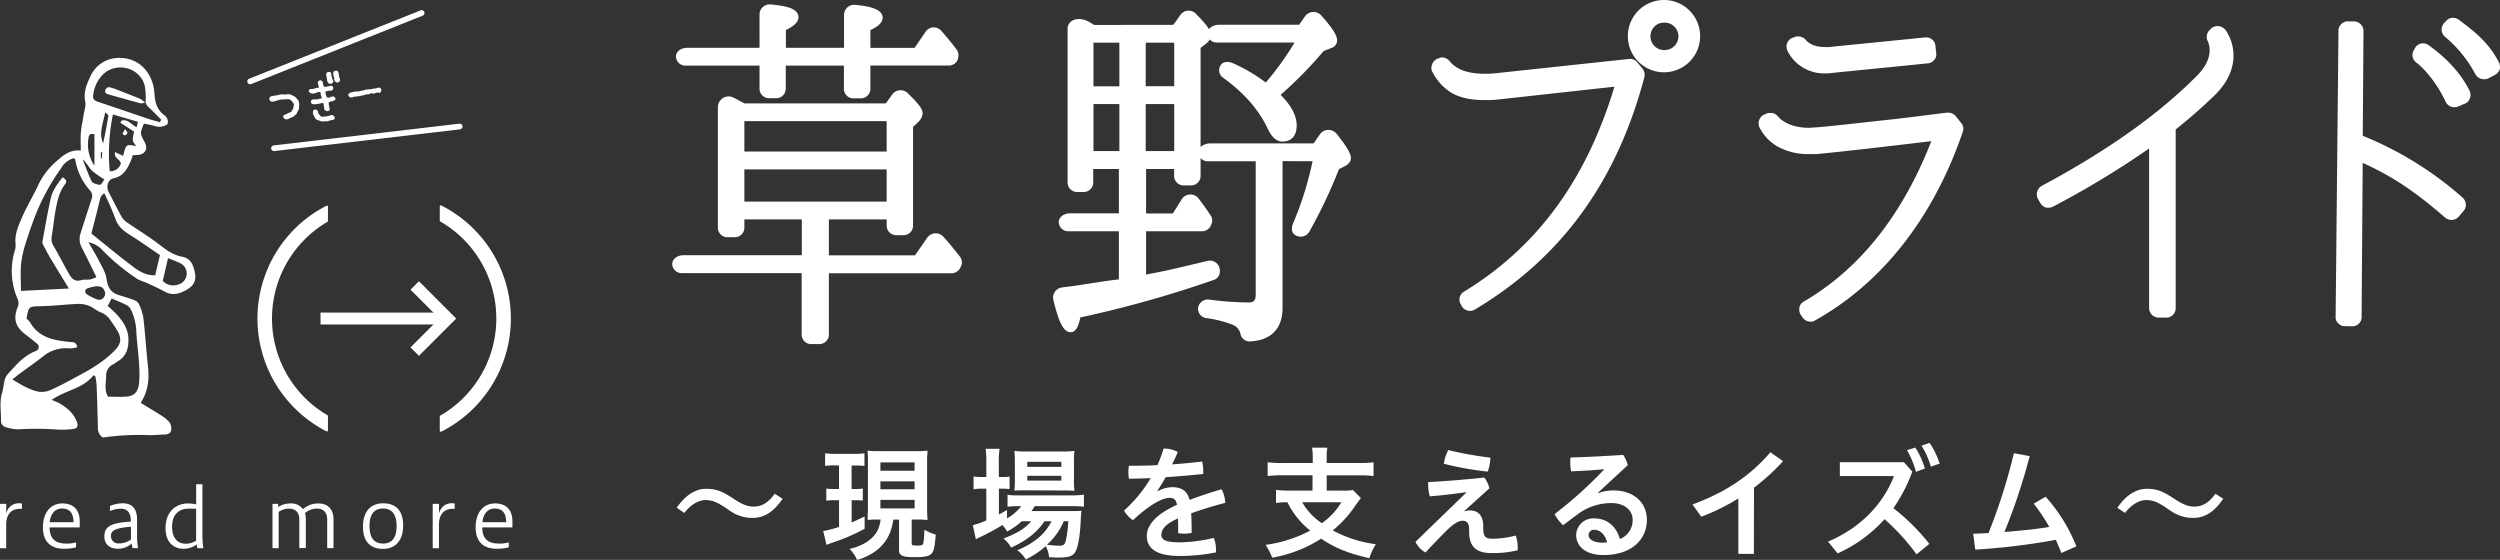 <svg xmlns="http://www.w3.org/2000/svg" viewBox="0 0 876.99 196.4"><rect x="0" y="0" width="876.99" height="196.4" fill="#333333" stroke="none"/><defs><style>.cls-1,.cls-2,.cls-4{fill:#fff;}.cls-2,.cls-3,.cls-4{stroke:#fff;stroke-linecap:round;stroke-linejoin:round;}.cls-2{stroke-width:0.5px;}.cls-3{fill:none;stroke-width:2px;}.cls-4{stroke-width:3px;}</style></defs><g id="レイヤー_2" data-name="レイヤー 2"><g id="レイヤー_2-2" data-name="レイヤー 2"><path class="cls-1" d="M28.38,46.36c.19-2.11.69-4.2,1-6.3.23-1.43.82-3,.54-4.3-.71-3.33.46-6.16,1.81-9a10.86,10.86,0,0,1,9.12-6.41c7.91-.61,12.92,5.4,13.32,12.36.18,3.14.85,5.69,3.36,7.61a2.87,2.87,0,0,1,1.25,3.22,4.85,4.85,0,0,1-4.23.75c-1.35-.42-2.76-.64-4.07-.93-1.41,3.44-1.41,3.44.31,6.59,1.23,2.27.1,4.26-2.5,4.4l-1.74.12c-.25.74-.43,1.4-.69,2-1.19,2.83-2.58,5.36-6,6.08-2,.4-2.72,2.88-1.78,4.71,1.54,3,3.07,6.06,4.7,9a5.86,5.86,0,0,0,1.84,1.8c3.66,2.53,7.49,4.83,11,7.53,2.59,2,5,3.86,8.38,4.49,3.2.6,4.13,3.54,4.49,6.5.3,2.54-1.36,4.18-3.16,5.18-2.26,1.24-4.81,2.06-7.49.58-2.19-1.22-4.5-2.22-6.78-3.29A19.05,19.05,0,0,1,48.4,98,72.78,72.78,0,0,1,35.65,87.45,8.77,8.77,0,0,0,31.05,85c1.46,2.57,2.78,4.7,3.91,6.94.95,1.87,2.12,3.8,2.4,5.82.43,3,1.41,4.82,4.32,5.75,1.77.56,3.55,1.07,5.27,1.72a3.2,3.2,0,0,1,1.74,1.35,17.62,17.62,0,0,1,1.61,5c.65,5.65,1,11.34,1.61,17,.5,4.55,0,8.85-2.57,12.73,2.53,1.55,5,3,7.32,4.5a10.9,10.9,0,0,1,2.87,2.43,3.89,3.89,0,0,1,.52,2.67c-.16,1-1.1,1.49-2.21,1.52-1.84,0-3.68.28-5.51.22a89.12,89.12,0,0,0-16.25.83A3.83,3.83,0,0,1,34.34,150q-.17-7.57-.46-15.15a21.87,21.87,0,0,0-.47-2.88l-.65-.3c-3.67,4.7-9.75,5.19-14.64,8.6,1.19.52,2,.8,2.76,1.22,2.76,1.57,5.06,3.6,6.15,6.68.48,1.34-.05,2.19-1.35,2.31a29.37,29.37,0,0,1-5.21.23,103.52,103.52,0,0,0-14-.11,14.46,14.46,0,0,1-4.82-.89A2.22,2.22,0,0,1,.35,148c.12-3.38-.64-6.78.37-10.14.47-1.56.56-3.23,1-4.81a4.9,4.9,0,0,1,1.12-1.93c2.85-3.16,5.59-6.42,9.76-8a1.46,1.46,0,0,0,.35-2.59c-1.33-1.11-2.7-2.19-4.08-3.25-3.42-2.59-4.3-5.44-2.71-9.44a3.5,3.5,0,0,0,0-3A24.5,24.5,0,0,1,5.17,88a6.06,6.06,0,0,0,.3-2.3c-.41-3.48,1-6.54,2.31-9.54,1.71-4,4.05-7.72,5.85-11.69A25.61,25.61,0,0,1,20.47,56c2.23-2,4.62-3.57,7.87-3.17C28.34,50.41,28.2,48.37,28.38,46.36ZM10.56,113.1c3.13,5.44,8.48,6.3,14,6.86,1,.11,2.24-.1,2.51,1.83a9.67,9.67,0,0,1-2.66.44A12.32,12.32,0,0,0,15.16,125c-2.77,2.12-5.63,4.15-8.44,6.22-.69.51-1.36,1.07-2.39,1.87,3.24,2,6,3.61,9.09,4.31a8.2,8.2,0,0,0,4.8-.79c3.68-1.7,7.24-3.66,10.8-5.61a59.17,59.17,0,0,0,6.18-3.8,35.25,35.25,0,0,0,5.26-4.49c2.21-2.39,2.21-4.29.47-7.1-.66-1.07-1.37-2.12-2.1-3.15a7.26,7.26,0,0,0-3.5-2.9c-1.44-.52-2.63-1.69-4.06-2.26a9.65,9.65,0,0,0-3.9-.69c-4.36.18-8.71.7-13.07.81-4.18.1-4.19-.06-5,4.35A7.68,7.68,0,0,1,10.56,113.1ZM28.63,86.75a6.38,6.38,0,0,1-.34-5c1.25-4,2.57-7.92,3.82-11.88a2.81,2.81,0,0,0-.48-3A21.29,21.29,0,0,1,26.4,56c0-.15-.26-.27-.5-.51a7.24,7.24,0,0,0-4.4,3.43,79.54,79.54,0,0,0-8.29,14.65c-1.46,3.58-2.76,7.24-3.94,10.93a39.41,39.41,0,0,0-1.85,7.81c-.31,3.15-.07,6.35-.07,9.74l16.81-.84c-2.3-3.77-4.43-7.22-6.5-10.69-.93-1.56-1.76-3.18-2.6-4.8a1.88,1.88,0,0,1-.16-1.12c1-5.13,1.79-10.3,3-15.35.64-2.6,2.31-4.86,4.08-7.06,1.08.7,1.72,1.31.87,2.39-2,2.61-2.71,5.74-3.3,8.86s-.83,6.16-1.36,9.22a4.8,4.8,0,0,0,.57,3.58c1.93,3.26,3.61,6.66,5.5,9.94.9,1.55,2.06,2.8,4.26,2.09,1-.32,2.13-.06,3.17-.24a11.37,11.37,0,0,0,2.13-.82C32,93.47,30.35,90.09,28.63,86.75ZM56.11,89.5C52.48,87,49,84.56,45.42,82.3c-2.29-1.44-4.14-3-5-5.73a94.58,94.58,0,0,0-3.89-8.86c-.53.64-1.08,1-1.25,1.55-.44,1.39-.71,2.83-1.07,4.25-.73,2.9-1.48,5.81-2.15,8.43,5,4,9.8,8,14.84,11.78,2,1.51,4.38,2.92,7.55,2.86C55,94.14,55.53,91.9,56.11,89.5ZM44.45,139.12c2.54-.18,4.14-1.57,4.38-5.18.4-5.82-.65-11.57-1-17.35A19.31,19.31,0,0,0,46,108.76a3.86,3.86,0,0,0-1.43-1.65c-1.71-.89-3.52-1.59-5.4-2.41l-1.38,2.6c1.13,1.07,2.3,2.06,3.32,3.18,2.05,2.26,3.74,4.92,3.92,7.9.19,3.16-.41,6.43-3.64,8.31-.58.35-1.1.8-1.7,1.12a4.22,4.22,0,0,0-2.45,4c0,2.37-.79,4.83.64,7.35C40.06,139.15,42.27,139.27,44.45,139.12ZM52,37.47a2.59,2.59,0,0,1-.91-2.26,21,21,0,0,0-.33-5.15c-1.57-6.23-9.59-8.47-14.37-4.19a12.12,12.12,0,0,0-3.68,7.36c-.27,1.47.37,2.06,1.7,2.5,5.79,1.9,11.53,3.92,17.31,5.86,1.43.48,2.91.85,4.36,1.27l.5-.85C55,40.49,53.57,38.89,52,37.47ZM48.4,42.73l-8.79-2.57a69.76,69.76,0,0,0-1.13,19.9,3.8,3.8,0,0,0,3.91-2.71c-.26-1.56-2.56-1.8-2-4l2.82,1.35c1-4.15,1-4.15,4.6-3.44-1.47-1.9-1.47-1.9-.77-5.1l-4.81-3.08.37-.75c2.22-.73,3.48,1.43,5.33,2.32Zm8.7,55.82a5.07,5.07,0,0,0,5.46,1.25,4,4,0,0,0,.74-7.43,39.37,39.37,0,0,0-4.37-1.79C58.25,93.55,57.7,96,57.1,98.55Zm-26.37,2.58c-1.07.38-1.11,1.59-.08,2.24a20.44,20.44,0,0,0,2.84,1.44c.9.39,1.86.65,2.68-.21a2.26,2.26,0,0,0,.45-2.68c-.48-1.12-1.31-1.62-3.17-1.47A21.86,21.86,0,0,0,30.73,101.13Zm1.52-41.29c-1.15-1.17-1.87-2.77-3.26-4,1,2.6,1.94,5.25,3.15,7.75.31.64,1.51,1,2.36,1.18s1,0,2.11-1.84A29.76,29.76,0,0,1,32.25,59.84Zm.88-12.77c-.8-.09-1.65-.36-2,.89a13.3,13.3,0,0,0,2,10.17ZM38,40.72c.07-.4-.53-.91-1.12-1.27-.63,3.67-2.32,7.16-.71,10.87C36.84,47.13,37.5,43.94,38,40.72ZM35.36,55.58l.29.15c.08-.78.15-1.57.22-2.36l-.51.11Z"/><path class="cls-1" d="M50.92,36a10.18,10.18,0,0,0-1.72-1.32c-2.88-1.18-5.77-2.3-8.67-3.43-.54-.21-1.11-.36-1.67-.52a1.35,1.35,0,0,0-1.89.84c-.37,1.05.46,1.37,1.21,1.59q5.61,1.59,11.23,3.1C49.66,36.31,50,36.16,50.92,36Z"/><path class="cls-1" d="M43.93,45.28A9.52,9.52,0,0,0,43,46.89c0,.12.56.65.73.59a1.63,1.63,0,0,0,1-.8C44.81,46.41,44.35,46,43.93,45.28Z"/><path class="cls-2" d="M104.65,36a5.69,5.69,0,0,1,0,1.49c0,.15,0,.32,0,.5a.56.56,0,0,1-.16.45,4.49,4.49,0,0,0-.62,1.29,5.4,5.4,0,0,1-.78.71,1.11,1.11,0,0,1-.56.4,6.7,6.7,0,0,0-.68.24,5.94,5.94,0,0,1-1.2.54,1,1,0,0,1-1-.51.49.49,0,0,1-.06-.17c0-.19.1-.36.4-.49l.73-.25A1.41,1.41,0,0,0,101,40a1,1,0,0,1,.42-.19,2,2,0,0,0,1.14-.69.55.55,0,0,0,.07-.28,4,4,0,0,1,.42-.53,5.08,5.08,0,0,0,.14-.93,1.55,1.55,0,0,0,.12-1,5.08,5.08,0,0,0-.61-.89,2,2,0,0,0-1.94-.93c-1.5.07-2.29.1-2.36.12s-.38.08-.55.12L96,35.36a1.68,1.68,0,0,1-.78,0c-.22-.06-.38-.29-.5-.69a.38.38,0,0,1,.15-.36.9.9,0,0,0,.25-.29,3.49,3.49,0,0,0,1-.22,6.65,6.65,0,0,0,1.41-.19,7.51,7.51,0,0,1,1.32-.24.83.83,0,0,1,.54,0,3,3,0,0,0,.53.12,3,3,0,0,1,2.35.08c.64.34,1,.55,1.12.63a7.17,7.17,0,0,1,.83.91A1.49,1.49,0,0,1,104.65,36Z"/><path class="cls-2" d="M116.92,34.05c.32.25.5.45.53.6s-.25.43-.87.58a8.64,8.64,0,0,0-1.34.39,1.23,1.23,0,0,0-.19.81c0,.32.11.62.16.91a3.07,3.07,0,0,0,.09.38c0,.19.06.33.08.41.06.35-.06.55-.35.6l-.28,0a1,1,0,0,1-.46-.18.62.62,0,0,1-.33-.41.43.43,0,0,1,.06-.22.37.37,0,0,0,0-.25,1.26,1.26,0,0,0-.12-.29.73.73,0,0,1-.11-.36A1.6,1.6,0,0,0,113.6,36c-.16-.14-.63-.12-1.41.05a8.77,8.77,0,0,1-1.69.27c-.82.05-1.21-.18-1.17-.67,0-.28.22-.46.63-.53a5.46,5.46,0,0,1,1,0,3.17,3.17,0,0,0,.77-.08,3.24,3.24,0,0,1,1.07-.25c.18,0,.28,0,.29-.07a.94.94,0,0,0,0-.28,1.1,1.1,0,0,0-.11-.62c-.13-.38-.19-.58-.19-.6,0-.21-.05-.43-.09-.65a.68.68,0,0,0-.29-.52,1.32,1.32,0,0,0-.74,0,2.52,2.52,0,0,0-.76.24,2,2,0,0,1-.67.23c-.78.13-1.3,0-1.58-.42a.33.33,0,0,1-.09-.16c0-.16.06-.29.27-.38a.67.67,0,0,1,.55-.1,3.15,3.15,0,0,0,1.46-.32,1.77,1.77,0,0,1,.49-.08l.51,0c.14,0,.22-.07.23-.14a.53.53,0,0,0,0-.29.67.67,0,0,1-.09-.32,1.49,1.49,0,0,0-.06-.68,1,1,0,0,1-.19-.57.6.6,0,0,1,.5-.6.64.64,0,0,1,.33,0A.76.76,0,0,1,113,29a3.91,3.91,0,0,0,.12.73q.23.55.36,1a6.37,6.37,0,0,0,1.86-.21,3.47,3.47,0,0,0,.57-.19.73.73,0,0,1,.61.17.27.27,0,0,1,.12.22.67.67,0,0,1-.23.73,1,1,0,0,1-.52.12h-.54a2.2,2.2,0,0,0-.39.1l-.42.1-.28,0c-.15,0-.24,0-.29.05A4.28,4.28,0,0,0,114,33c0,.13.18.62.47,1.45a4.56,4.56,0,0,1,.6,0,1.18,1.18,0,0,0,.6,0A3.29,3.29,0,0,1,116.92,34.05Zm-.08,6.74a.79.79,0,0,1,.36.48c0,.24-.07.4-.34.48-.58.15-1,.24-1.31.29a2.15,2.15,0,0,1-1.28.26c-.08,0-.35,0-.8.05a1.54,1.54,0,0,1-.77-.07,10.1,10.1,0,0,0-1.07-.34,1.63,1.63,0,0,1-.93-.73c-.06-.13-.25-.5-.56-1.11a2.33,2.33,0,0,1-.08-.31c-.12-.67,0-1,.47-1.11a.74.74,0,0,1,.58.23.82.82,0,0,1,.26.6.81.81,0,0,0,.21.58,2.47,2.47,0,0,1,.38.45,1.49,1.49,0,0,0,.42.44,1.4,1.4,0,0,0,1.2.15.75.75,0,0,1,.44,0,.73.73,0,0,0,.42,0,3.56,3.56,0,0,1,.77-.23q.29,0,.36,0a1.6,1.6,0,0,1,.65-.27A.71.71,0,0,1,116.84,40.79Zm-.35-12.68a1.67,1.67,0,0,1,.18.41.46.46,0,0,1-.3.5,1.16,1.16,0,0,1-.68.09c-.31,0-.53-.34-.67-.87s-.12-.83-.19-1.24c-.26-.92-.16-1.42.31-1.5a1.57,1.57,0,0,1,.47,0,.4.4,0,0,1,.35.35,2.65,2.65,0,0,1,0,.33,2.93,2.93,0,0,0,0,.36,2.62,2.62,0,0,0,.19.49,1.24,1.24,0,0,1,.16.56A1.12,1.12,0,0,0,116.49,28.11Zm2.53-.28c.09.49-.1.77-.54.85a.83.83,0,0,1-.74-.26.74.74,0,0,1-.25-.53,4.51,4.51,0,0,0,0-.63.92.92,0,0,0-.13-.43,1.92,1.92,0,0,1-.18-.33,5.24,5.24,0,0,1,0-.64c0-.33,0-.52.09-.58a1.24,1.24,0,0,1,1-.17,2.1,2.1,0,0,1,.34,1.06,3.32,3.32,0,0,0,.22,1.08Z"/><path class="cls-2" d="M133.51,31.46a.79.79,0,0,1-.11.5c-.11.24-.22.37-.34.39s-.08,0-.13-.06a.7.7,0,0,0-.65-.07c-.23.06-.46.13-.68.21l-.37.13a.53.53,0,0,1-.39,0,1.82,1.82,0,0,0-.83-.06,1.36,1.36,0,0,0-.42.19.94.94,0,0,1-.45.17.75.75,0,0,1-.34,0,.79.79,0,0,0-.34-.05.39.39,0,0,0-.19.1c-.19.09-.31.11-.38.06a1.77,1.77,0,0,0-.31.16.76.76,0,0,1-.46.13,1,1,0,0,0-.78.17,4.36,4.36,0,0,1-1,.09,2.89,2.89,0,0,1-.7.15l-.57,0a3.07,3.07,0,0,1-.68.27.73.73,0,0,1-.74-.26.67.67,0,0,1-.21-.32c-.05-.29.25-.54.9-.73.41-.1.81-.18,1.22-.25a2.22,2.22,0,0,1,.73-.05,3.28,3.28,0,0,0,.68,0,1.49,1.49,0,0,0,.45-.15,2.41,2.41,0,0,1,.79-.17,1.84,1.84,0,0,0,.8-.22,4.6,4.6,0,0,1,1.39-.18,3.1,3.1,0,0,1,.77-.08,1.19,1.19,0,0,0,.69-.18,1.49,1.49,0,0,1,.67,0l.77-.22C133,30.83,133.38,31,133.51,31.46Z"/><line class="cls-3" x1="87.75" y1="28.55" x2="147.92" y2="4.56"/><line class="cls-3" x1="96.12" y1="52" x2="161.25" y2="44.38"/><path class="cls-4" d="M260.79,37.77H311.5L314.23,34a2.08,2.08,0,0,1,3.25-.13q4.68,4.49,4.68,5.85A3.42,3.42,0,0,1,321,41.8l-2.21,2.08V79a1.84,1.84,0,0,1-1.95,2h-2.34a1.84,1.84,0,0,1-1.95-2V75.47H289.27v15.6h32.5l4.68-6.76a2.14,2.14,0,0,1,3.38-.26c2.21,2.47,4,4.68,5.72,6.89a1.76,1.76,0,0,1,.13,2l-.26.52a2,2,0,0,1-1.56.91H289.27V117.2a1.84,1.84,0,0,1-1.95,2h-2.6a1.84,1.84,0,0,1-2-2V94.32H239.08a1.79,1.79,0,0,1-1.69-1.3c-.39-1,.78-2,2.47-2h42.91V75.47H259.62v4.29a1.84,1.84,0,0,1-1.95,1.95h-2.34a1.84,1.84,0,0,1-2-1.95v-42a2.29,2.29,0,0,1,3.51-2.08Zm7.15-16.25H240.38a1.79,1.79,0,0,1-1.69-1.3c-.39-1,.78-1.95,2.47-1.95h26.78V5.14a2.05,2.05,0,0,1,2.34-2.08c5.6.52,8.32,1.43,8.32,3,0,1-1.43,2.21-4.41,3.51v8.71h23.4v-13a2.05,2.05,0,0,1,2.34-2.08c5.33.52,8.19,1.56,8.19,3,0,1-1.43,2.21-4.29,3.38v8.71h17.81l4.16-6.11a2,2,0,0,1,3.38-.26c1.95,2.21,3.64,4.29,5.2,6.37a1.93,1.93,0,0,1,.26,1.69l-.13.52a1.87,1.87,0,0,1-1.69,1h-29V31A1.84,1.84,0,0,1,301.88,33h-2.34a1.84,1.84,0,0,1-2-1.95V21.52h-23.4V31a1.85,1.85,0,0,1-2,1.95h-2.34A1.84,1.84,0,0,1,267.94,31Zm-8.32,33.15h52.92V41H259.62Zm52.92,17.55V57.92H259.62v14.3Z"/><path class="cls-4" d="M412.38,10.21l2.86-4a2,2,0,0,1,3.25-.26c3.25,3.25,4.81,5.33,4.81,6.37a2.69,2.69,0,0,1-1.17,1.82l-2.47,1.95v45.5a1.84,1.84,0,0,1-2,1.95h-2.34a1.84,1.84,0,0,1-1.95-1.95V57.79H400.54V76.38h11.71l3.51-5.59a2.13,2.13,0,0,1,3.51-.26c1.3,1.69,2.6,3.51,4.16,5.85a1.58,1.58,0,0,1,.13,1.69l-.26.65a2,2,0,0,1-1.56.91h-21.2V98.09l2.86-.52c7.29-1.3,14.18-3.12,20.42-4.55a2,2,0,0,1,2.6,2,1.66,1.66,0,0,1-1.3,1.82,394,394,0,0,1-47.46,13.26c-.52,3.25-1.3,4.94-2.08,4.94-1.43,0-3-3.38-4.55-10a2.08,2.08,0,0,1,1.82-2.73c6.63-.78,13.39-2.08,20.15-2.86l1-.13V79.63H374.67a1.79,1.79,0,0,1-1.69-1.3c-.39-1,.78-2,2.47-2H394V57.79h-12V63.9a1.84,1.84,0,0,1-1.95,1.95h-2.21A1.84,1.84,0,0,1,376,63.9V10.08c0-1.95,2.86-2.6,5.46-1,.91.52,1.43.91,1.95,1.17ZM394.17,31.79V13.46H382.08V31.79ZM382.08,35v19.5h12.09V35Zm18.33-3.25h13V13.46h-13Zm13,22.75V35h-13v19.5Zm35,.52V108c0,6.37-3.25,9.88-9.88,10.27a1.78,1.78,0,0,1-1.95-1.69,6,6,0,0,0-3.51-4,40.33,40.33,0,0,0-9.62-2.47,1.83,1.83,0,0,1-1.69-1.82,1.94,1.94,0,0,1,2.34-1.69,110,110,0,0,0,14,1q3.9,0,3.9-4.29V55.06H423.56A1.63,1.63,0,0,1,422,53.89c-.52-1,.78-2.08,2.6-2.08h37l2.6-3.77a2.19,2.19,0,0,1,3.64,0c3,3.77,4.55,6.24,4.55,7.41,0,.52-.39,1-1.17,1.43l-2.73,1.43A173.13,173.13,0,0,1,458,80.54a2,2,0,0,1-3,.52c-.39-.26-.39-1-.13-1.82a119.49,119.49,0,0,0,7.41-24.18Zm8.32-41.6h-30a1.63,1.63,0,0,1-1.56-1.17c-.52-1,.78-2.08,2.6-2.08h28.73l2.47-3.51a2.14,2.14,0,0,1,3.38-.26c3.51,3.9,5.2,6.5,5.2,7.67a1.25,1.25,0,0,1-.91,1.3l-3.25,1.3A140.58,140.58,0,0,1,447,33.22c4.29,3.9,6.37,7.54,6.37,10.79,0,2.73-1.17,4.16-3.51,4.16q-2.15,0-3.9-3.9c-3.25-6.76-8.45-12.74-16-18.2a1.69,1.69,0,0,1-.52-2.34c.26-.65,1.43-.65,2.6-.13A57.48,57.48,0,0,1,444.23,31,102.56,102.56,0,0,0,456.71,13.46Z"/><path class="cls-4" d="M514.16,106.8l-.39-.78a1.6,1.6,0,0,1-.26-1.3,1.68,1.68,0,0,1,.91-1.17c26.4-16.12,44.08-40.56,54-74.88l-43.69,4.81c-1.42.13-2.86.13-4,.13-4.55,0-8.19-.78-11-2.47a16.76,16.76,0,0,1-5.85-6.5,1.44,1.44,0,0,1-.13-1.43,2.07,2.07,0,0,1,.91-1.17l.52-.13c.26-.13.39-.26.65-.26a1.86,1.86,0,0,1,1.43.65c1.82,2.21,5.2,5.07,13.52,5.07h.26a32.15,32.15,0,0,0,3.26-.13l47.32-5.07h.13a1.66,1.66,0,0,1,1.43.65L575,25a2,2,0,0,1,.39,1.69c-9.62,36.27-28.73,62.66-58.77,80.6a1.87,1.87,0,0,1-2.47-.52Zm58.38-94.12a11.18,11.18,0,1,1,22.36,0,11.18,11.18,0,1,1-22.36,0Zm4.94,0a6.27,6.27,0,0,0,6.24,6.37,6.31,6.31,0,1,0,0-12.61A6.24,6.24,0,0,0,577.48,12.68Z"/><path class="cls-4" d="M633.5,110.44l-.65-1a2.58,2.58,0,0,1-.13-1.43,1.74,1.74,0,0,1,.91-1c20.28-11.83,35.89-31.72,46.16-59.28-12.87,1.56-35.11,4.16-42.65,4.81h-2.47A20.37,20.37,0,0,1,624.14,50a14.57,14.57,0,0,1-5.59-6,1.9,1.9,0,0,1,1-2.47l.91-.39H621a1.62,1.62,0,0,1,1.43.52c2.47,3,6.89,4.68,12.22,4.68h.13c.52,0,1.17-.13,2-.13,5.59-.39,20.94-2.21,27.31-2.86,8.71-1,16.64-2.08,19.11-2.34h.26a2.09,2.09,0,0,1,1.43.65l1.95,2.47a1.55,1.55,0,0,1,.26,1.69c-10.14,29.64-27.83,52.26-51.1,65.26a1.1,1.1,0,0,1-.91.26A2,2,0,0,1,633.5,110.44Zm-.65-88.27a12.55,12.55,0,0,1-4.42-4.94,2.17,2.17,0,0,1-.13-1.56,2,2,0,0,1,1-1l.78-.26a1,1,0,0,1,.65-.13,2,2,0,0,1,1.43.52C634,17,636.62,18,640.39,18h1.3l33.81-3.38h.13a1.59,1.59,0,0,1,1.17.39,1.55,1.55,0,0,1,.65,1.17l.26,2.6a1.25,1.25,0,0,1-.39,1.3,1.55,1.55,0,0,1-1.17.65l-33.81,3.38a9.84,9.84,0,0,1-2,.13A12.86,12.86,0,0,1,632.85,22.17Z"/><path class="cls-4" d="M757.4,109.92a1.89,1.89,0,0,1-2-1.82V49.21a316.28,316.28,0,0,1-36,22,1.93,1.93,0,0,1-.91.13H718a2.31,2.31,0,0,1-1-.91L716.18,69A1.9,1.9,0,0,1,717,66.5c23-12.35,40.95-25,54.74-38.87,4.68-4.68,6-9.75,4-14a1.85,1.85,0,0,1,.52-2.08l.52-.52a1.81,1.81,0,0,1,1.17-.39h.26a2.7,2.7,0,0,1,1.3.78A14.42,14.42,0,0,1,782,19.57c0,4.29-2,8.58-5.85,12.48a182.14,182.14,0,0,1-14.56,12.74,1.65,1.65,0,0,1,.13.78V108.1a1.79,1.79,0,0,1-1.83,1.82Z"/><path class="cls-4" d="M822.52,112.91a1.42,1.42,0,0,1-1.17-.52,1.35,1.35,0,0,1-.52-1.3l1-100.23a1.49,1.49,0,0,1,.53-1.3A1.49,1.49,0,0,1,823.69,9h2.08a1.87,1.87,0,0,1,1.83,1.82l-.26,37.83A120.17,120.17,0,0,1,862.83,70.4a1.81,1.81,0,0,1,.65,1.3,1.57,1.57,0,0,1-.39,1.3l-1.69,2a1.92,1.92,0,0,1-2.6.26c-11.7-10.14-20-15.47-31.46-20.41l-.4,56.29a1.53,1.53,0,0,1-.51,1.3,1.68,1.68,0,0,1-1.3.52Zm36.8-77.74c-2.6-5.72-6.89-11.44-10.79-14.43a1.72,1.72,0,0,1-.39-2.47l.39-.78a1.89,1.89,0,0,1,1.17-.78h.39a1.48,1.48,0,0,1,1,.39c4.42,3.12,10.4,8.32,13.91,15.47A1.81,1.81,0,0,1,865,34a1.41,1.41,0,0,1-1,1l-2.34,1a5.63,5.63,0,0,1-.65.13A2,2,0,0,1,859.32,35.17Zm10.4-9.75a44.89,44.89,0,0,0-11.05-13.65,1.81,1.81,0,0,1-.65-1.3,2.2,2.2,0,0,1,.39-1.3l.78-.78a1.6,1.6,0,0,1,1.3-.65,2.1,2.1,0,0,1,1.17.39c6.76,5.07,10.27,8.19,13.65,14.43a2.58,2.58,0,0,1,.13,1.43,2.66,2.66,0,0,1-1,1l-2.21,1.17a1.65,1.65,0,0,1-.78.13A2,2,0,0,1,869.72,25.42Z"/><path class="cls-1" d="M154.27,77.38a.33.33,0,0,0,.18.31,39.32,39.32,0,0,1,0,68.1.35.35,0,0,0-.18.31v5a.36.36,0,0,0,.53.32,44.44,44.44,0,0,0,0-79.34.36.36,0,0,0-.53.33Zm-39.22-4.87a.37.37,0,0,0-.54-.33,44.44,44.44,0,0,0,0,79.12.36.36,0,0,0,.53-.33v-5a.38.38,0,0,0-.18-.31,39.31,39.31,0,0,1,0-67.84.37.37,0,0,0,.18-.31Z"/><rect class="cls-1" x="112.44" y="109.65" width="42.54" height="4.18"/><polygon class="cls-1" points="160.04 111.74 146.96 124.82 144.01 121.86 154.13 111.74 144.01 101.62 146.96 98.66 160.04 111.74"/><path class="cls-1" d="M0,192.29V176.75H2.18v3.08H2.3a4.37,4.37,0,0,1,4.39-3.28,5,5,0,0,1,1,.08v1.88a3.83,3.83,0,0,0-.9,0c-2.15,0-4.62,1.28-4.62,5.51v8.32Z"/><path class="cls-1" d="M26.68,192a16.27,16.27,0,0,1-4.17.5c-4.84,0-7.45-2.55-7.45-7.53,0-5.21,2.75-8.37,6.81-8.37,4.39,0,6.1,2.8,6.1,6.3V185H17.39c.05,4.14,2.18,5.68,5.82,5.68a11.06,11.06,0,0,0,3.47-.42Zm-.89-8.82c-.06-3.64-1.68-4.79-4.15-4.79-1.87,0-3.86,1.34-4.2,4.79Z"/><path class="cls-1" d="M46.54,192.29a9.17,9.17,0,0,1-.34-1.63,7.07,7.07,0,0,1-5,1.82c-3,0-4.59-1.87-4.59-4.2,0-3.22,1.6-4.87,9.27-5.29v-.45c0-2.26-.92-4.08-3.42-4.08a9.32,9.32,0,0,0-3.89.83V177.5a11.83,11.83,0,0,1,4.51-.95c3.7,0,5,2.49,5,5.55v5.29a23.26,23.26,0,0,0,.37,4.9Zm-.62-7.53c-5.57.47-7,1.4-7,3.19a2.57,2.57,0,0,0,2.83,2.68,7.06,7.06,0,0,0,4.2-1.39Z"/><path class="cls-1" d="M69.24,192.29A10,10,0,0,1,69,191a7.83,7.83,0,0,1-4.53,1.51c-3.59,0-6.39-2.27-6.39-7.19,0-6.22,4-8.71,7.87-8.71a12.15,12.15,0,0,1,2.86.34v-7.09H71v17.81a34,34,0,0,0,.33,4.65Zm-3.08-13.86c-3.19,0-5.79,1.9-5.79,6.3s2.29,6,4.7,6a6.63,6.63,0,0,0,3.73-1.06v-11.2Z"/><path class="cls-1" d="M95.59,192.29V176.75h2v1.12a7.66,7.66,0,0,1,4.31-1.26,5,5,0,0,1,4.37,2,8,8,0,0,1,5.41-2c3.5,0,5.32,2.21,5.32,5.57v10.11h-2.22v-10c0-2.8-1.65-3.87-3.52-3.87A6.23,6.23,0,0,0,107,180a8.56,8.56,0,0,1,.28,2.16v10.11H105v-10c0-2.8-1.68-3.84-3.5-3.84a6.19,6.19,0,0,0-3.75,1.15v12.74Z"/><path class="cls-1" d="M141.43,184.31c0,5.43-2.8,8.23-7.06,8.23s-7.05-2.35-7.05-7.76,2.77-8.23,7.05-8.23S141.43,178.9,141.43,184.31Zm-11.82.22c0,4.65,2.1,6.16,4.76,6.16s4.76-1.51,4.76-6.16-2.13-6.16-4.76-6.16S129.61,179.88,129.61,184.53Z"/><path class="cls-1" d="M151.79,192.29V176.75H154v3.08h.11a4.38,4.38,0,0,1,4.4-3.28,5.17,5.17,0,0,1,1,.08v1.88a3.83,3.83,0,0,0-.9,0c-2.16,0-4.62,1.28-4.62,5.51v8.32Z"/><path class="cls-1" d="M178.47,192a16.33,16.33,0,0,1-4.17.5c-4.84,0-7.45-2.55-7.45-7.53,0-5.21,2.75-8.37,6.81-8.37,4.39,0,6.1,2.8,6.1,6.3V185H169.18c0,4.14,2.18,5.68,5.82,5.68a11.06,11.06,0,0,0,3.47-.42Zm-.89-8.82c-.06-3.64-1.68-4.79-4.15-4.79-1.87,0-3.86,1.34-4.2,4.79Z"/><path class="cls-1" d="M254.32,178c-2.84-1.89-4.6-2.58-6.8-2.58-2.49,0-5.33,1.68-7.44,4.52l-2.7-1.81c3.05-4.43,6.58-6.66,10.36-6.66,3,0,5.16.68,8.3,2.66l1.55,1c2.79,1.81,4.64,2.58,6.79,2.58,3,0,5.33-1.59,7.4-4.51l2.75,1.76c-3.1,4.56-6.45,6.71-10.36,6.71a13.54,13.54,0,0,1-8.35-2.67Z"/><path class="cls-1" d="M293.06,163.25a29.22,29.22,0,0,0-3.61.17V159a24.85,24.85,0,0,0,3.83.21h6.23a24,24,0,0,0,3.74-.21v4.47a25.62,25.62,0,0,0-3.4-.17h-1.11v8.25H300a15.29,15.29,0,0,0,2.67-.17v4.21c-.9-.08-1.72-.13-2.67-.13h-1.24v7.83c1.42-.6,2.19-1,4.55-2.11v4.3a66.55,66.55,0,0,1-11.13,4.82,23.43,23.43,0,0,0-2.24.86l-1.16-4.86a42.14,42.14,0,0,0,5.55-1.46v-9.38h-1.55a19.52,19.52,0,0,0-2.92.18v-4.26a20.14,20.14,0,0,0,3,.17h1.46v-8.25Zm15.31,19c-1.51,0-2.24,0-4,.13,0-1.42.09-2.58.09-4.26V162.34c0-2.28,0-3-.13-4.25a33.6,33.6,0,0,0,4.09.17H321.4a34.08,34.08,0,0,0,4-.17,35,35,0,0,0-.17,4.25v15.53c0,1.84,0,3.09.17,4.51-.86,0-2-.13-2.49-.13h-3.1v8.39c0,.64.21.73,2,.73,1.16,0,1.72-.13,1.94-.43s.47-2.45.51-5.12a18.18,18.18,0,0,0,4,1.72c-.39,4.56-.69,5.89-1.55,6.75s-2.41,1.16-5.68,1.16c-3,0-4.25-.21-5-.82-.56-.51-.65-.85-.65-2.36v-10h-2a21.7,21.7,0,0,1-1.12,4.47,14.88,14.88,0,0,1-5.72,7,20.27,20.27,0,0,1-5.89,2.67,12.47,12.47,0,0,0-2.62-3.87,18.24,18.24,0,0,0,4.82-1.72c3.74-2,5.63-4.65,6.06-8.56Zm.47-17.11h12v-2.93h-12Zm0,6.49h12v-2.79h-12Zm0,6.71h12v-3h-12Z"/><path class="cls-1" d="M358.42,182.85a24.8,24.8,0,0,1-5.16,3.61,9.84,9.84,0,0,0-1.63-2.27,80.71,80.71,0,0,1-8.34,4.47,2.41,2.41,0,0,0-.56.3c-.09,0-.22.13-.39.21l-1.08-4.94a27.49,27.49,0,0,0,4.73-1.68V171.42h-1.2a20.2,20.2,0,0,0-3.27.21v-4.47a24.38,24.38,0,0,0,3.31.17H346v-5.2a33.14,33.14,0,0,0-.25-4.69h4.9a27.34,27.34,0,0,0-.26,4.69v5.2h.77a24.7,24.7,0,0,0,3-.13v4.34c-1-.08-1.81-.12-2.92-.12h-.82v9.07c1.12-.6,1.46-.82,2.84-1.59v2.92a16.09,16.09,0,0,0,5-4.26h-.91a23.54,23.54,0,0,0-3.91.22v-4.21a22.83,22.83,0,0,0,4,.21h18.4a27.59,27.59,0,0,0,4.39-.26v4.22a40,40,0,0,0-4.35-.18h-12.9a13.7,13.7,0,0,1-1.16,1.72h13.42c2.06,0,2.88,0,4.13-.12-.09.68-.13,1.2-.22,2.49-.17,5.29-.82,9.55-1.68,11.44s-2.23,2.49-5.93,2.49c-1.16,0-1.89,0-3.53-.13a9.85,9.85,0,0,0-1.16-3.87,30.09,30.09,0,0,1-7,4.65,11.9,11.9,0,0,0-3-3.23,26.83,26.83,0,0,0,7.65-4.51,18.57,18.57,0,0,0,4.39-5.64h-2.5c-2.62,3.92-6.23,6.75-11.69,9.25a10.26,10.26,0,0,0-2.71-3.18c4.81-1.81,7.57-3.53,9.76-6.07ZM359.71,172c-1.63,0-3,0-3.87.13a34.93,34.93,0,0,0,.17-4.05V162a31.74,31.74,0,0,0-.17-3.83,29.37,29.37,0,0,0,4.26.21h12.3a31.86,31.86,0,0,0,4.51-.21,33.48,33.48,0,0,0-.17,4.17v5.8a32.21,32.21,0,0,0,.17,4.05c-.86-.09-2.15-.13-3.83-.13Zm.65-8.22h11.95V162H360.36Zm0,4.82h11.95V166.9H360.36Zm12.81,14.23a23.45,23.45,0,0,1-5.89,8.26,36.52,36.52,0,0,0,4.34.34c1.55,0,2-.43,2.37-2.23a47.4,47.4,0,0,0,.77-6.37Z"/><path class="cls-1" d="M406.11,172.32a11,11,0,0,1,5-1.42c3.53,0,5.37,1.38,6.19,4.47,3.74-1.42,7.7-2.71,11.22-3.74a10.93,10.93,0,0,1,1.29,4.77c-3.52.91-7.86,2.2-11.95,3.66.13,2.15.17,4.38.17,6.88a13.38,13.38,0,0,1-2.62.26,11,11,0,0,1-2.11-.18c0-2,0-3.61-.08-5.16-4.82,2.15-5.81,4.09-5.81,5.77s1.42,2.62,6.37,2.62a54.55,54.55,0,0,0,12-1.55,10.07,10.07,0,0,1,.77,4,9.75,9.75,0,0,1,0,1.08,64.62,64.62,0,0,1-12.77,1.25c-7.87,0-11.49-2.5-11.49-7.06,0-3.39,2.76-7.39,10.58-10.88-.3-1.76-1-2.45-2.54-2.45-2.57,0-7,2.37-12.9,7.83a10.26,10.26,0,0,1-3.13-3.35,48.92,48.92,0,0,0,9.37-11.4c-2.67.13-5.2.17-7.65.22a13.24,13.24,0,0,1-.18-2.28,12.77,12.77,0,0,1,.18-2.28c3.22,0,6.57,0,10-.22a44.19,44.19,0,0,0,2.15-5.8h.26a10,10,0,0,1,4.73,1.2c-.6,1.46-1.29,2.93-2,4.34,3.53-.25,7.05-.55,10.54-1a12.9,12.9,0,0,1,.38,3.26,10.76,10.76,0,0,1,0,1.12c-4.3.43-8.77.82-13.16,1.12-1,1.72-1.93,3.35-2.92,4.73Z"/><path class="cls-1" d="M460.5,160.75a16.49,16.49,0,0,0-.26-3.7h5.38a19.91,19.91,0,0,0-.22,3.7v1.68h11.27a40.17,40.17,0,0,0,5.16-.26V167a37.75,37.75,0,0,0-5.12-.26H465.4v5.37H471a18.5,18.5,0,0,0,3.61-.21l2.79,2.84c-.47.56-1.16,1.5-2,2.71a39.14,39.14,0,0,1-7.87,8.6,42.77,42.77,0,0,0,15.13,4.85,19,19,0,0,0-2.28,4.91c-7.35-1.68-11.91-3.49-16.94-6.84a46.6,46.6,0,0,1-17.15,6.66,22.86,22.86,0,0,0-2.33-4.51,45.75,45.75,0,0,0,15.66-5,29,29,0,0,1-8-9.93,27,27,0,0,0-4,.26v-4.6a39.8,39.8,0,0,0,5.12.25h7.69v-5.37H449.8a38.55,38.55,0,0,0-5.12.26v-4.82a41.17,41.17,0,0,0,5.16.26H460.5Zm-3.69,15.44a21.79,21.79,0,0,0,6.88,7.35,24.62,24.62,0,0,0,6.87-7.35Z"/><path class="cls-1" d="M514.34,172.66c-4.6.65-8.3,1.08-12.77,1.46a14,14,0,0,1-.56-4,8.78,8.78,0,0,1,0-1c6.45-.35,13.16-.91,19.7-1.59a10.2,10.2,0,0,1,1.76,3.78c-3,2.75-5.89,5.25-8.77,7.95l.13.13a5,5,0,0,1,1.72-.34c3.18,0,4.77,2,4.77,5.63v.69c0,3.05.9,3.61,3.27,3.61a32.12,32.12,0,0,0,8.12-1.12,12.1,12.1,0,0,1,.69,4.22,7.39,7.39,0,0,1,0,.94,36.23,36.23,0,0,1-9.12,1c-6,0-7.91-2.75-7.91-7.69v-.65c0-2.19-.86-3-2.28-3-1.59,0-3.44,1.25-5.72,3.53s-5.07,5.12-7.31,7.61a8.74,8.74,0,0,1-3.52-3.74l17.84-17.29Zm8.47-12.12a16,16,0,0,1-.9,4.9,108.63,108.63,0,0,1-15.4-2.75,15.26,15.26,0,0,1,1.51-4.82A123,123,0,0,0,522.81,160.54Z"/><path class="cls-1" d="M560.56,173a15.64,15.64,0,0,1,5.51-.95c7,0,11.65,4.21,11.65,10.32,0,7-5.5,12.34-15.22,12.34-6.24,0-9.59-3.05-9.59-7.09a6,6,0,0,1,6.28-5.77c4.51,0,7.74,2.67,9.07,7.23a7.07,7.07,0,0,0,4.47-6.75c0-3.23-2.75-5.85-7.44-5.85a19.59,19.59,0,0,0-11.95,4c-1.5,1.12-3.31,2.45-5,3.78a14.71,14.71,0,0,1-3-3.91,145.28,145.28,0,0,0,17.33-15.61l0-.13c-3.74.35-7.14.56-11.53.73a17.39,17.39,0,0,1-.3-3.22c0-.56.05-1.12.09-1.64,5.46-.13,11.74-.47,18.49-.9A10.58,10.58,0,0,1,571,163.2l-10.49,9.68Zm-1.29,12.85a1.84,1.84,0,0,0-2,1.85c0,1.46,1.72,2.67,4.86,2.67a8.89,8.89,0,0,0,1.64-.13C563,187.37,561.25,185.86,559.27,185.86Z"/><path class="cls-1" d="M615.26,194.29H609.8V174.86a74.6,74.6,0,0,1-13,6.4l-3.09-4.3c10.92-4,19.9-9.59,27.34-18.32l4.43,3.14a73.33,73.33,0,0,1-10.19,9.29Z"/><path class="cls-1" d="M672.32,194.46a77.05,77.05,0,0,0-11.22-12.34,48.94,48.94,0,0,1-16.47,12L641.28,190c11.26-4.82,19.17-12.9,23.13-23h-19v-4.86h22.49l2.92,3.32a55.8,55.8,0,0,1-6.62,12.81,73.78,73.78,0,0,1,12.6,12.51ZM671.89,157a29.06,29.06,0,0,1,3.36,7.35l-3.14,1.16a32.53,32.53,0,0,0-3.14-7.61Zm5-1.64a28.14,28.14,0,0,1,3.53,7.27l-3.1,1.08a27.62,27.62,0,0,0-3.27-7.36Z"/><path class="cls-1" d="M723.11,194c-.61-1.59-1.25-3.14-1.94-4.64a232.22,232.22,0,0,1-28.25,3.44l-.73-5.59c1.81,0,3.61-.13,5.37-.22a202.67,202.67,0,0,0,8.91-28L712,160a205,205,0,0,1-8.86,26.62c5.29-.43,10.54-.91,15.74-1.77a64.79,64.79,0,0,0-5.46-8.17l4.17-2.45a58.89,58.89,0,0,1,10.8,17.42Z"/><path class="cls-1" d="M759.7,178c-2.84-1.89-4.6-2.58-6.79-2.58-2.5,0-5.34,1.68-7.44,4.52l-2.71-1.81c3-4.43,6.58-6.66,10.36-6.66,3,0,5.16.68,8.3,2.66l1.55,1c2.79,1.81,4.64,2.58,6.79,2.58,3,0,5.33-1.59,7.4-4.51l2.75,1.76c-3.1,4.56-6.45,6.71-10.36,6.71a13.54,13.54,0,0,1-8.35-2.67Z"/></g></g></svg>